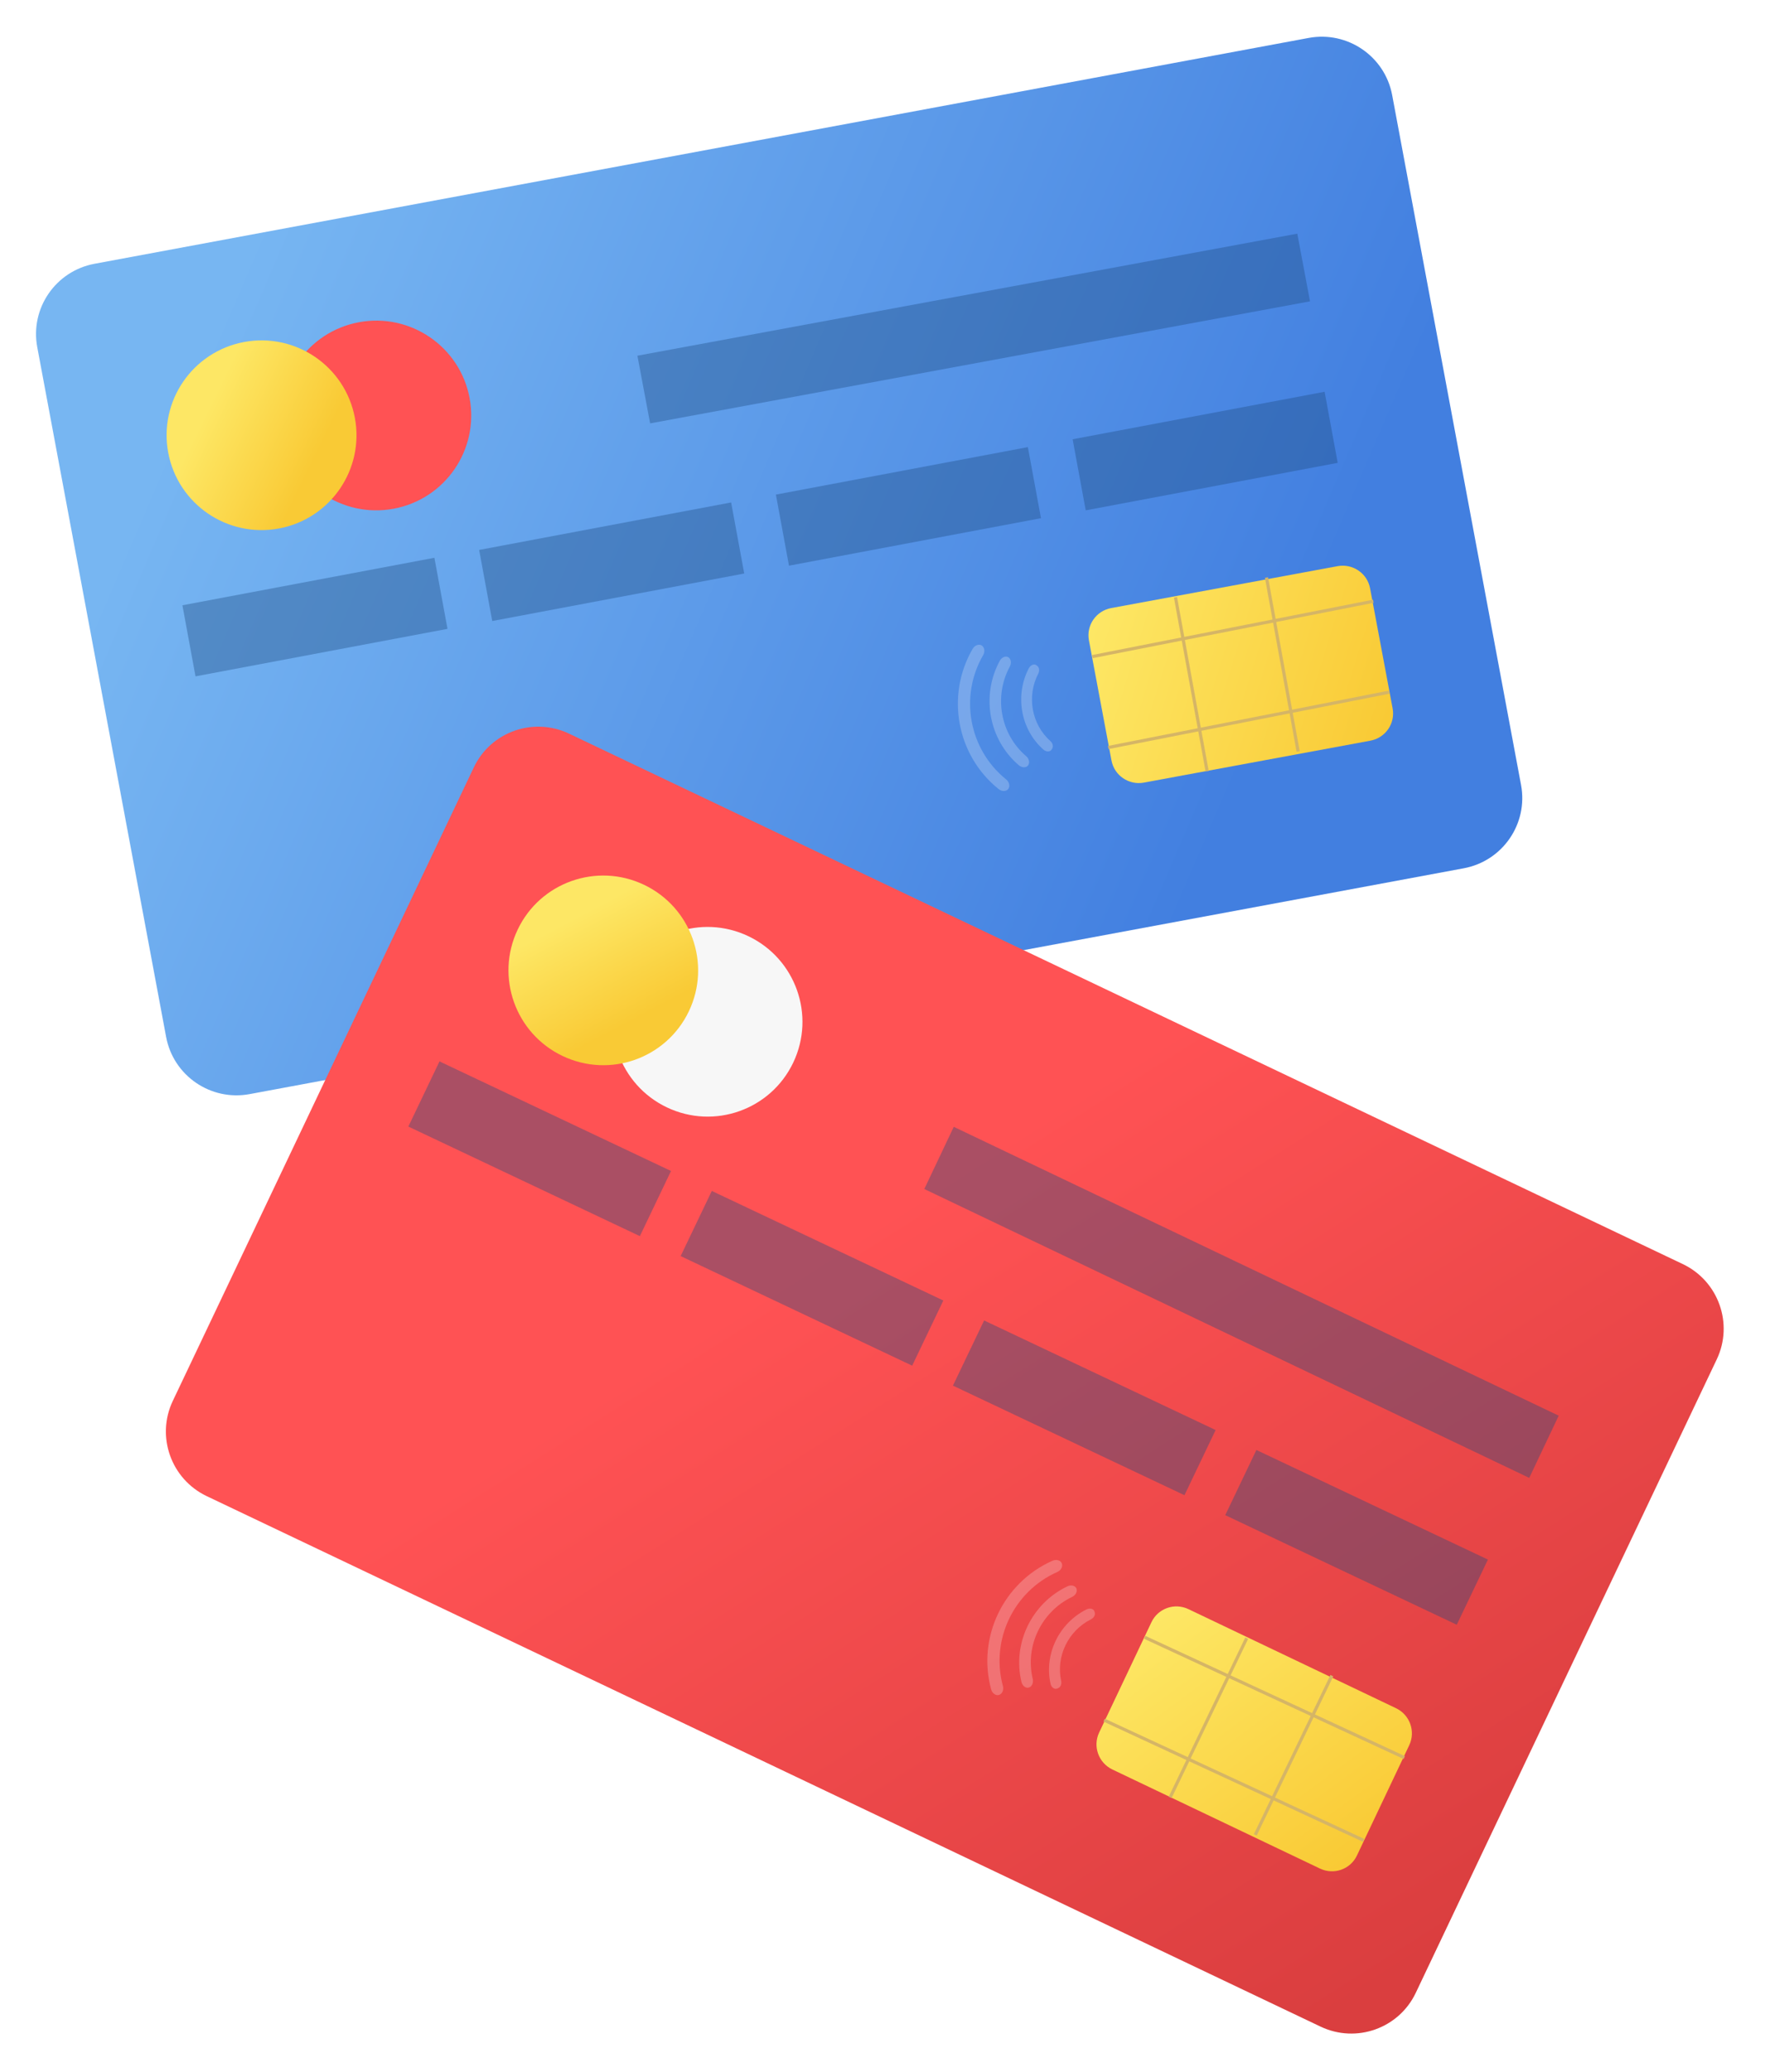 <?xml version="1.0" encoding="UTF-8"?> <svg xmlns="http://www.w3.org/2000/svg" xmlns:xlink="http://www.w3.org/1999/xlink" width="490px" height="575px" viewBox="0 0 490 575" version="1.1"><!-- Generator: sketchtool 59.1 (101010) - https://sketch.com --><title>4D47CFBB-22C7-4F01-A775-24B91E1FA7E6</title><desc>Created with sketchtool.</desc><defs><filter x="-5.6%" y="-7.8%" width="111.1%" height="115.6%" id="filter-1"><feOffset dx="0" dy="2" in="SourceAlpha" result="shadowOffsetOuter1"></feOffset><feGaussianBlur stdDeviation="5" in="shadowOffsetOuter1" result="shadowBlurOuter1"></feGaussianBlur><feColorMatrix values="0 0 0 0 0 0 0 0 0 0 0 0 0 0 0 0 0 0 0.3 0" type="matrix" in="shadowBlurOuter1" result="shadowMatrixOuter1"></feColorMatrix><feMerge><feMergeNode in="shadowMatrixOuter1"></feMergeNode><feMergeNode in="SourceGraphic"></feMergeNode></feMerge></filter><linearGradient x1="8.418%" y1="39.71%" x2="83.161%" y2="62.859%" id="linearGradient-2"><stop stop-color="#77B6F2" offset="0%"></stop><stop stop-color="#427FE0" offset="100%"></stop></linearGradient><linearGradient x1="30.013%" y1="24.682%" x2="81.592%" y2="50%" id="linearGradient-3"><stop stop-color="#FDE765" offset="0%"></stop><stop stop-color="#F9CA35" offset="100%"></stop></linearGradient><linearGradient x1="0%" y1="37.487%" x2="100%" y2="60.016%" id="linearGradient-4"><stop stop-color="#FDE765" offset="0%"></stop><stop stop-color="#F9CA35" offset="100%"></stop></linearGradient><filter x="-5.6%" y="-7.8%" width="111.1%" height="115.6%" id="filter-5"><feOffset dx="0" dy="2" in="SourceAlpha" result="shadowOffsetOuter1"></feOffset><feGaussianBlur stdDeviation="5" in="shadowOffsetOuter1" result="shadowBlurOuter1"></feGaussianBlur><feColorMatrix values="0 0 0 0 0 0 0 0 0 0 0 0 0 0 0 0 0 0 0.3 0" type="matrix" in="shadowBlurOuter1" result="shadowMatrixOuter1"></feColorMatrix><feMerge><feMergeNode in="shadowMatrixOuter1"></feMergeNode><feMergeNode in="SourceGraphic"></feMergeNode></feMerge></filter><linearGradient x1="100%" y1="62.733%" x2="38.866%" y2="45.122%" id="linearGradient-6"><stop stop-color="#DA3E3F" offset="0%"></stop><stop stop-color="#FF5254" offset="100%"></stop></linearGradient><linearGradient x1="30.013%" y1="24.653%" x2="81.592%" y2="50%" id="linearGradient-7"><stop stop-color="#FDE765" offset="0%"></stop><stop stop-color="#F9CA35" offset="100%"></stop></linearGradient><linearGradient x1="0%" y1="37.473%" x2="100%" y2="60.027%" id="linearGradient-8"><stop stop-color="#FDE765" offset="0%"></stop><stop stop-color="#F9CA35" offset="100%"></stop></linearGradient></defs><g id="Website" stroke="none" stroke-width="1" fill="none" fill-rule="evenodd"><g id="Magento-SEO" transform="translate(-778, -985)"><g id="img_bank_cards" transform="translate(788, 993)"><g id="creditcard-copy" filter="url(#filter-1)"><g id="Page-1"><g id="Group-3" fill="url(#linearGradient-2)"><path d="M16.241,63.209 L353.306,0.529 C364.098,-1.477 374.481,5.624 376.494,16.392 L412.273,207.851 C414.287,218.619 407.168,228.975 396.374,230.982 L59.308,293.66 C48.514,295.668 38.132,288.567 36.12,277.799 L0.341,86.34 C-1.672,75.572 5.447,65.217 16.241,63.209" id="Fill-1"></path></g><path d="M68.552,110.137 C65.885,95.845 75.321,82.099 89.632,79.435 C103.942,76.772 117.706,86.198 120.373,100.488 C123.042,114.781 113.604,128.526 99.293,131.191 C84.981,133.855 71.219,124.429 68.552,110.137" id="Fill-4" fill="#FF5254"></path><path d="M36.699,115.622 C34.03,101.331 43.468,87.586 57.778,84.92 C72.089,82.257 85.853,91.683 88.52,105.975 C91.187,120.266 81.749,134.011 67.438,136.676 C53.128,139.34 39.366,129.916 36.699,115.622" id="Fill-6" fill="url(#linearGradient-3)"></path><polygon id="Fill-8" fill="#1F4B80" opacity="0.376" points="287.782 111.914 357.738 98.731 361.375 118.461 291.419 131.642"></polygon><polygon id="Fill-10" fill="#1F4B80" opacity="0.376" points="166.957 88.723 350.155 54.851 353.686 73.635 170.489 107.507"></polygon><polygon id="Fill-12" fill="#1F4B80" opacity="0.376" points="205.402 127.273 275.357 114.09 278.995 133.819 209.039 147"></polygon><polygon id="Fill-14" fill="#1F4B80" opacity="0.376" points="123.021 142.631 192.977 129.448 196.614 149.175 126.659 162.358"></polygon><polygon id="Fill-16" fill="#1F4B80" opacity="0.376" points="40.641 157.989 110.599 144.806 114.234 164.533 44.278 177.716"></polygon><path d="M298.492,158.765 L361.342,147.131 C365.542,146.355 369.578,149.104 370.359,153.27 L376.621,186.616 C377.402,190.786 374.633,194.794 370.436,195.57 L307.586,207.204 C303.388,207.982 299.351,205.233 298.569,201.065 L292.308,167.719 C291.526,163.551 294.295,159.541 298.492,158.765" id="Fill-18" fill="url(#linearGradient-4)"></path><line x1="350.391" y1="198.56" x2="341.604" y2="150.291" id="Stroke-20" stroke="#D5B566" stroke-width="0.882"></line><line x1="325.128" y1="204.045" x2="316.34" y2="155.776" id="Stroke-22" stroke="#D5B566" stroke-width="0.882"></line><line x1="293.274" y1="172.231" x2="371.261" y2="156.873" id="Stroke-24" stroke="#D5B566" stroke-width="0.882"></line><line x1="297.668" y1="197.463" x2="375.654" y2="182.104" id="Stroke-26" stroke="#D5B566" stroke-width="0.882"></line><path d="M262.943,171.819 C256.284,183.303 259.011,198.027 269.333,206.323 C270.159,206.991 270.472,208.128 269.956,208.909 C269.441,209.689 268.171,209.755 267.216,208.986 C255.584,199.637 252.513,183.043 260.015,170.102 C260.631,169.038 261.841,168.64 262.599,169.182 C263.361,169.723 263.476,170.896 262.943,171.819" id="Fill-28" fill="#FFFFFF" opacity="0.232"></path><path d="M270.351,174.993 C265.832,183.306 267.743,193.781 274.89,199.873 C275.652,200.527 275.949,201.615 275.463,202.365 C274.98,203.114 273.752,203.163 272.838,202.382 C264.515,195.288 262.291,183.09 267.552,173.409 C268.13,172.343 269.292,171.936 270.008,172.457 C270.725,172.98 270.831,174.102 270.351,174.993" id="Fill-30" fill="#FFFFFF" opacity="0.232"></path><path d="M278.25,176.955 C274.978,183.225 276.386,191.057 281.617,195.684 C282.248,196.245 282.499,197.168 282.092,197.81 C282.032,197.899 281.974,197.987 281.918,198.075 C281.513,198.713 280.459,198.74 279.673,198.043 C273.37,192.47 271.673,183.035 275.617,175.482 C276.107,174.537 277.1,174.168 277.699,174.612 C277.784,174.673 277.869,174.735 277.954,174.795 C278.555,175.239 278.644,176.195 278.25,176.955" id="Fill-32" fill="#FFFFFF" opacity="0.232"></path></g></g><g id="creditcard-copy-2" filter="url(#filter-5)" transform="translate(253.817, 373.656) rotate(36) translate(-253.817, -373.656) translate(47.317, 226.656)"><g id="Page-1"><g id="Group-3" fill="url(#linearGradient-6)"><path d="M16.223,63.175 L352.916,0.529 C363.696,-1.476 374.068,5.621 376.078,16.383 L411.818,207.74 C413.83,218.502 406.719,228.852 395.937,230.858 L59.242,293.503 C48.46,295.51 38.09,288.412 36.08,277.651 L0.341,86.293 C-1.67,75.532 5.441,65.182 16.223,63.175" id="Fill-1"></path></g><path d="M68.476,110.078 C65.812,95.794 75.238,82.055 89.533,79.393 C103.827,76.731 117.576,86.152 120.24,100.434 C122.906,114.72 113.478,128.457 99.184,131.121 C84.888,133.784 71.141,124.363 68.476,110.078" id="Fill-4" fill="#F7F7F7"></path><path d="M36.658,115.56 C33.992,101.276 43.42,87.539 57.715,84.875 C72.009,82.213 85.758,91.634 88.422,105.918 C91.086,120.202 81.658,133.939 67.364,136.603 C53.07,139.266 39.322,129.846 36.658,115.56" id="Fill-6" fill="url(#linearGradient-7)"></path><polygon id="Fill-8" fill="#1F4B80" opacity="0.376" points="287.464 111.855 357.343 98.679 360.976 118.397 291.098 131.571"></polygon><polygon id="Fill-10" fill="#1F4B80" opacity="0.376" points="166.773 88.676 349.769 54.821 353.296 73.596 170.3 107.45"></polygon><polygon id="Fill-12" fill="#1F4B80" opacity="0.376" points="205.175 127.205 275.054 114.029 278.687 133.747 208.808 146.921"></polygon><polygon id="Fill-14" fill="#1F4B80" opacity="0.376" points="122.886 142.555 192.764 129.379 196.397 149.095 126.519 162.271"></polygon><polygon id="Fill-16" fill="#1F4B80" opacity="0.376" points="40.596 157.905 110.477 144.729 114.108 164.445 44.229 177.621"></polygon><path d="M298.163,158.68 L360.944,147.052 C365.138,146.277 369.17,149.025 369.951,153.188 L376.205,186.517 C376.986,190.684 374.22,194.69 370.027,195.465 L307.246,207.093 C303.054,207.871 299.02,205.123 298.239,200.958 L291.985,167.629 C291.204,163.464 293.97,159.456 298.163,158.68" id="Fill-18" fill="url(#linearGradient-8)"></path><line x1="350.004" y1="198.454" x2="341.227" y2="150.211" id="Stroke-20" stroke="#D5B566" stroke-width="0.882"></line><line x1="324.769" y1="203.936" x2="315.991" y2="155.693" id="Stroke-22" stroke="#D5B566" stroke-width="0.882"></line><line x1="292.95" y1="172.139" x2="370.851" y2="156.789" id="Stroke-24" stroke="#D5B566" stroke-width="0.882"></line><line x1="297.339" y1="197.357" x2="375.24" y2="182.007" id="Stroke-26" stroke="#D5B566" stroke-width="0.882"></line><path d="M262.653,171.727 C256.001,183.205 258.725,197.921 269.036,206.212 C269.861,206.881 270.173,208.017 269.658,208.797 C269.143,209.577 267.875,209.643 266.922,208.875 C255.302,199.53 252.234,182.946 259.728,170.011 C260.343,168.947 261.552,168.55 262.309,169.091 C263.07,169.633 263.185,170.805 262.653,171.727" id="Fill-28" fill="#FFFFFF" opacity="0.232"></path><path d="M270.052,174.9 C265.539,183.208 267.447,193.678 274.586,199.766 C275.348,200.42 275.644,201.507 275.159,202.257 C274.677,203.005 273.45,203.055 272.537,202.274 C264.223,195.184 262.002,182.992 267.256,173.316 C267.835,172.251 268.994,171.844 269.71,172.365 C270.427,172.888 270.532,174.009 270.052,174.9" id="Fill-30" fill="#FFFFFF" opacity="0.232"></path><path d="M277.943,176.861 C274.675,183.127 276.081,190.955 281.306,195.579 C281.937,196.14 282.187,197.063 281.781,197.704 C281.721,197.793 281.663,197.881 281.607,197.97 C281.203,198.607 280.149,198.633 279.364,197.938 C273.069,192.367 271.374,182.937 275.313,175.388 C275.802,174.444 276.794,174.075 277.392,174.519 C277.477,174.579 277.563,174.641 277.648,174.702 C278.248,175.145 278.337,176.101 277.943,176.861" id="Fill-32" fill="#FFFFFF" opacity="0.232"></path></g></g></g></g></g></svg> 